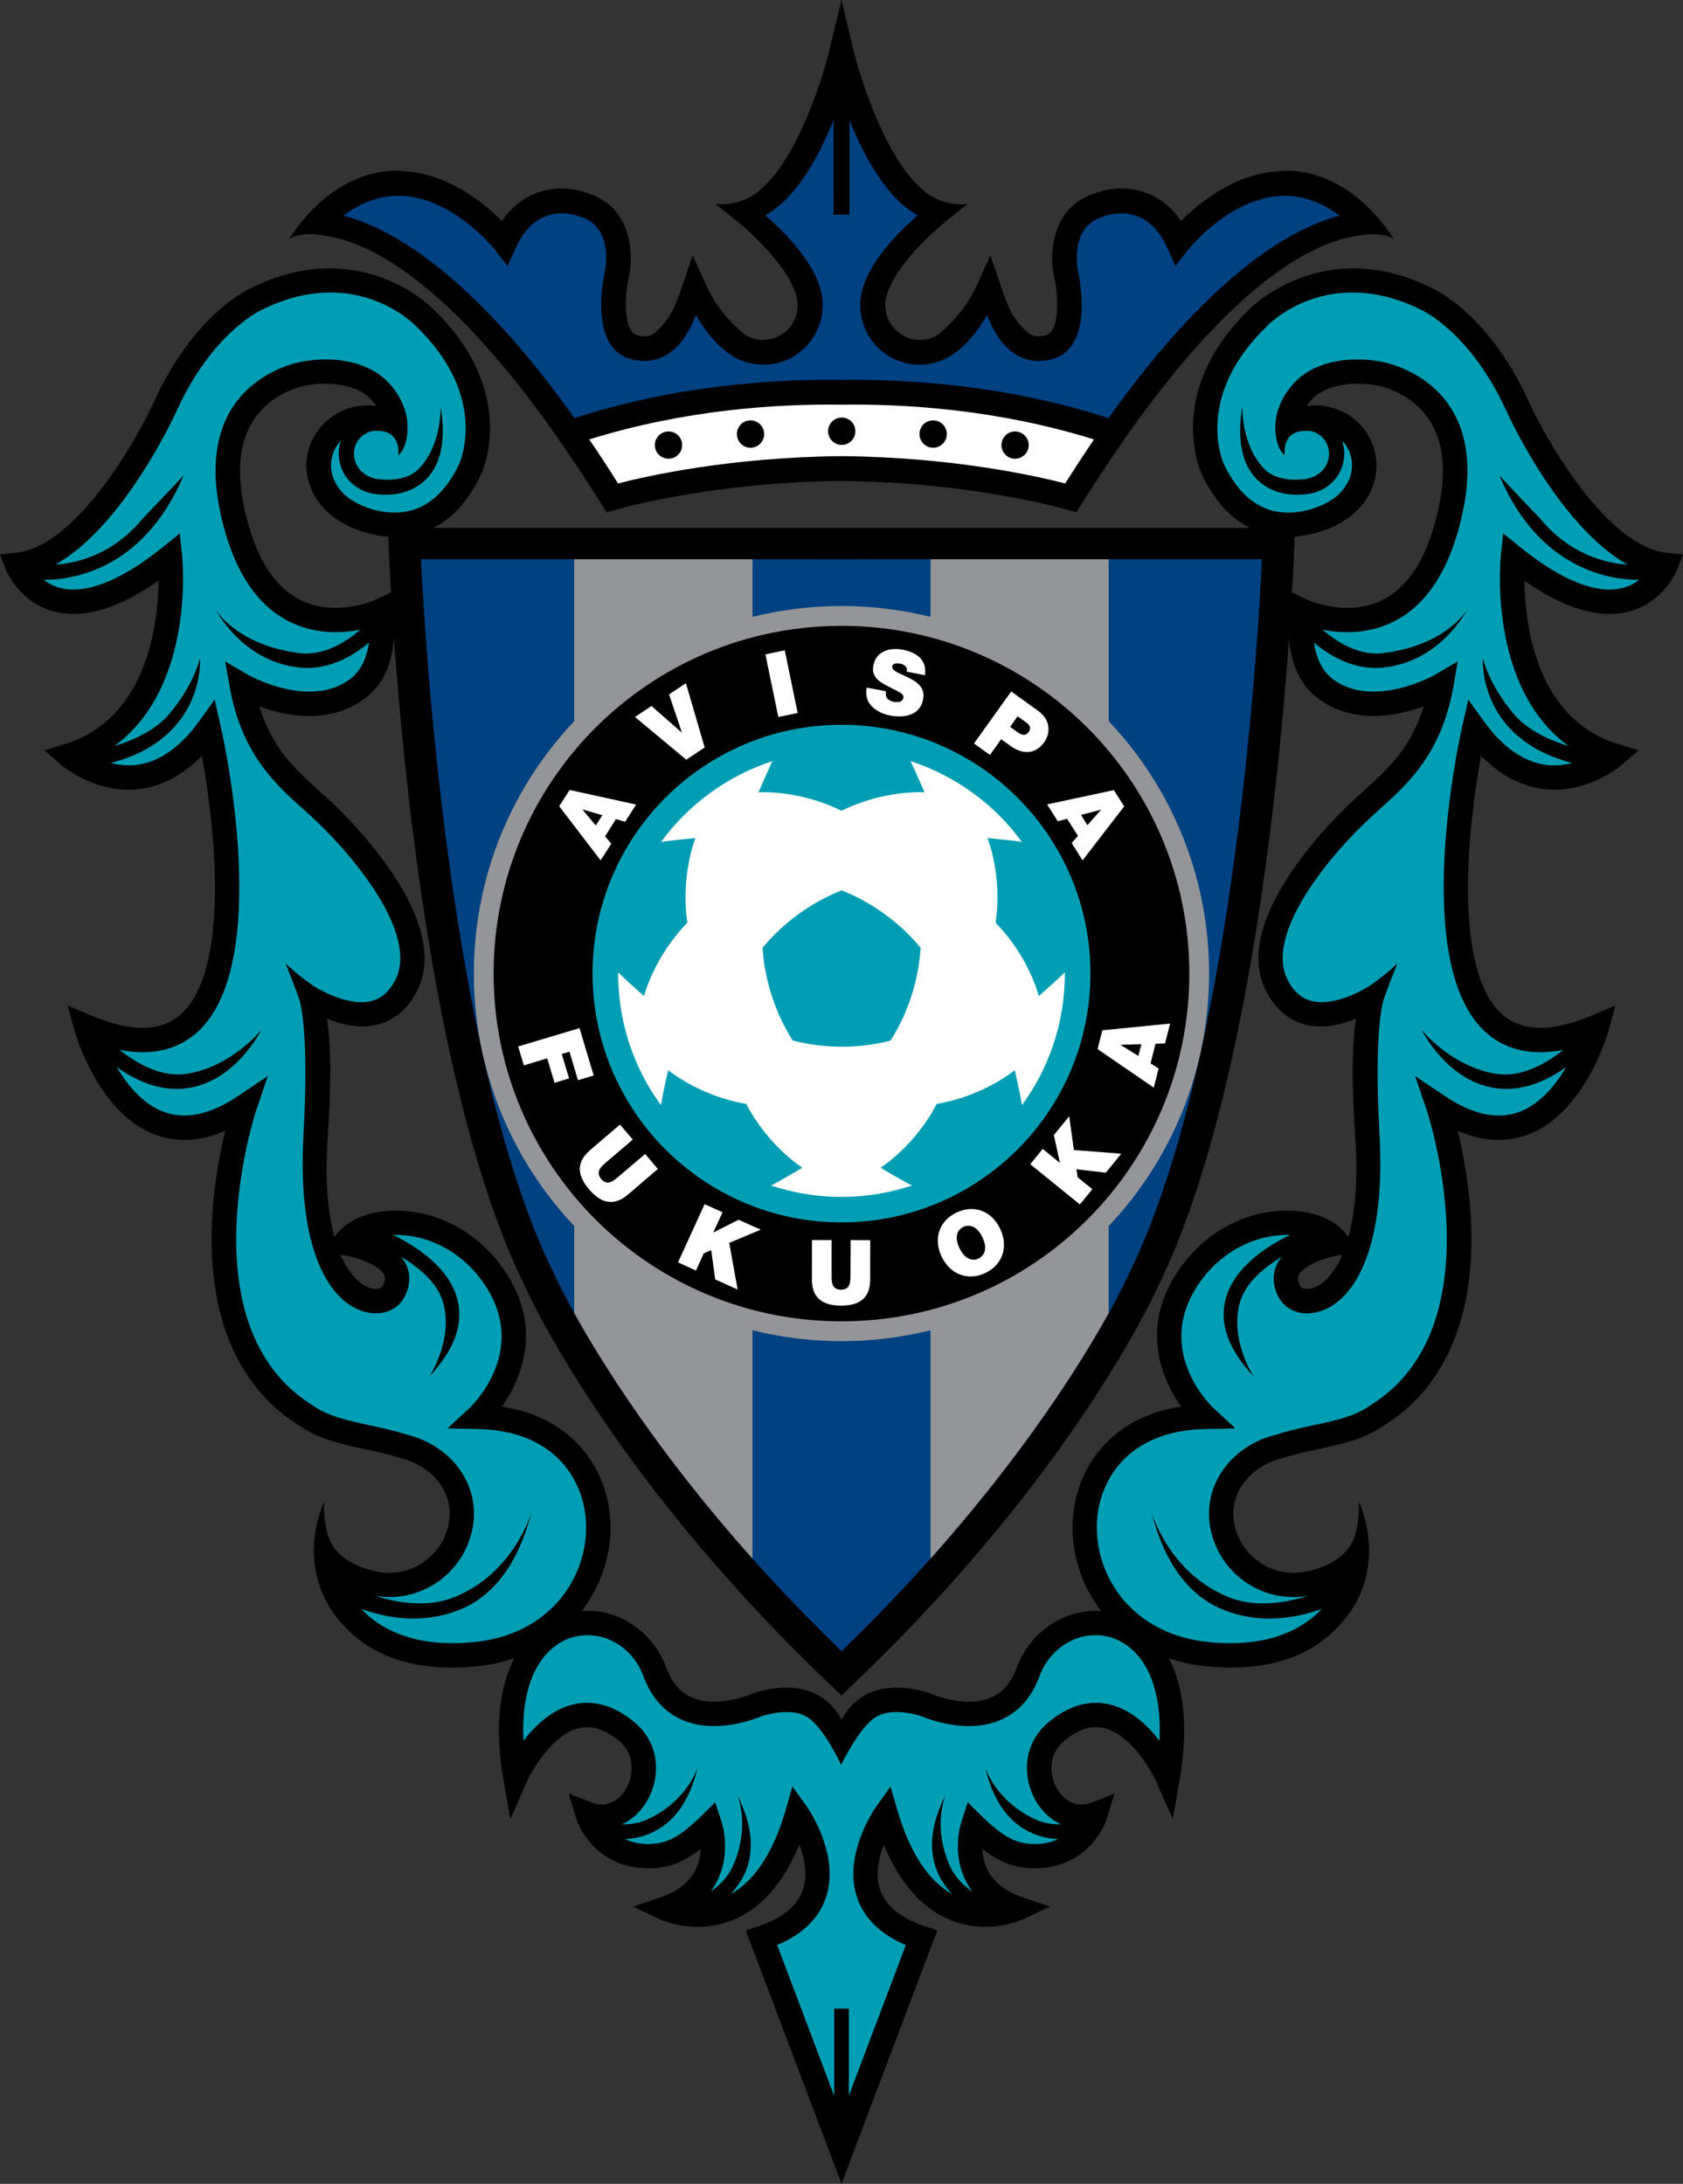 <?xml version="1.0" encoding="utf-8"?>
<!-- Generator: Adobe Illustrator 13.0.0, SVG Export Plug-In . SVG Version: 6.00 Build 14948)  -->
<!DOCTYPE svg PUBLIC "-//W3C//DTD SVG 1.1//EN" "http://www.w3.org/Graphics/SVG/1.1/DTD/svg11.dtd">
<svg version="1.1" id="Layer_1" xmlns="http://www.w3.org/2000/svg" xmlns:xlink="http://www.w3.org/1999/xlink" x="0px" y="0px"
	 width="436.083px" height="566px" viewBox="0 0 436.083 566" enable-background="new 0 0 436.083 566" xml:space="preserve">
<rect x="0" y="0" width="436.083" height="566" fill="#333333" stroke="none"/>
<path d="M339.981,333.894c-1.417,0.418-2.726,0.127-3.107-0.672c-0.781-1.508-0.582-2.308-0.309-2.853
	c1.29-2.507,6.959-4.488,10.557-5.087l0.708-0.109C345.451,330.66,342.38,333.24,339.981,333.894 M99.209,333.222
	c-0.382,0.799-1.672,1.09-3.107,0.672c-2.398-0.654-5.488-3.234-7.85-8.722l0.69,0.109c3.616,0.6,9.285,2.58,10.575,5.087
	C99.791,330.915,99.972,331.714,99.209,333.222 M431.94,143.272c-15.481-1.544-31.216-29.054-35.977-39.52
	c-10.03-21.968-23.767-28.564-24.875-29.073c-27.128-13.5-45.644,3.816-47.024,5.16c-22.495,21.514-13.046,42.264-12.628,43.136
	c3.925,8.286,9.412,13.464,16.335,15.372c8.486,2.362,16.88-1.054,20.206-3.234c7.686-4.506,10.775-13.537,7.213-21.041
	c-3.053-6.396-9.866-9.83-16.589-8.849c0.799-1.309,1.872-2.398,3.162-3.252c5.179-3.38,13.083-2.762,16.88-1.599
	c8.177,2.58,20.769,10.793,12.574,37.158c-2.925,9.448-7.577,15.644-13.827,18.37c-9.14,3.998-18.788-0.509-18.879-0.582
	l-4.143-1.98l-0.364,4.615c-0.854,11.266,1.708,18.915,7.886,23.331c9.176,6.56,20.242,4.27,27.001,1.799
	c-3.343,10.957-9.594,16.571-15.681,22.022l-1.599,1.435c-3.543,3.18-34.087,31.744-23.221,50.967
	c2.507,4.488,6.05,7.232,10.466,8.195c4.397,0.891,8.903-0.2,12.483-1.69c-0.872,5.76-1.254,15.1-0.2,30.235
	c0.835,11.702-0.055,20.242-1.745,26.365c-0.091-0.164-0.182-0.272-0.182-0.272c-2.907-4.07-8.467-6.505-15.281-6.56
	c-10.502-0.182-20.75,5.033-27.418,13.882c-11.792,15.645-5.469,29.744-0.491,36.903c-18.697,2.798-27.619,16.571-28.091,30.053
	c-0.309,7.959,2.217,16.19,7.395,22.931c-9.339-0.672-18.315,5.124-21.913,14.718c-1.436,3.961-3.688,6.487-6.814,7.777
	c-6.705,2.798-15.372-1.09-15.481-1.127l-0.164-0.091l-0.236-0.072c-7.068-2.126-12.901-1.745-17.28,0.999
	c-2.453,1.563-4.179,3.67-5.36,5.942c-1.236-2.271-2.944-4.379-5.415-5.942c-4.361-2.744-10.212-3.125-17.298-0.999l-0.2,0.072
	l-0.182,0.091c-0.091,0.037-8.758,3.925-15.481,1.127c-3.125-1.29-5.36-3.816-6.832-7.777c-3.562-9.612-12.574-15.445-21.932-14.718
	c5.179-6.741,7.723-14.972,7.414-22.931c-0.491-13.482-9.412-27.255-28.091-30.053c4.979-7.159,11.32-21.259-0.509-36.903
	c-6.65-8.849-16.917-14.064-27.401-13.882c-6.832,0.055-12.392,2.489-15.281,6.56c0,0-0.073,0.109-0.182,0.272
	c-1.708-6.123-2.581-14.663-1.745-26.365c1.036-15.136,0.672-24.475-0.2-30.235c3.561,1.49,8.085,2.581,12.483,1.69
	c4.415-0.963,7.958-3.707,10.466-8.195c10.848-19.224-19.696-47.788-23.24-50.967l-1.599-1.435
	c-6.087-5.451-12.319-11.066-15.663-22.022c6.741,2.471,17.825,4.761,26.982-1.799c6.196-4.416,8.758-12.065,7.886-23.331
	l-0.363-4.615l-4.143,1.98c-0.073,0.073-9.757,4.579-18.861,0.582c-6.269-2.726-10.92-8.921-13.846-18.37
	c-8.158-26.365,4.397-34.578,12.592-37.158c3.78-1.163,11.702-1.781,16.862,1.599c1.308,0.854,2.362,1.944,3.18,3.252
	c-6.723-0.981-13.519,2.453-16.589,8.849c-3.58,7.504-0.491,16.535,7.213,21.041c3.307,2.181,11.702,5.597,20.205,3.234
	c6.923-1.908,12.429-7.086,16.317-15.372c0.436-0.872,9.885-21.622-12.628-43.136c-1.362-1.345-19.878-18.661-47.006-5.16
	c-1.126,0.509-14.863,7.104-24.893,29.073c-4.743,10.466-20.478,37.976-35.977,39.52L0,143.689l1.49,3.853
	c0.127,0.327,3.325,8.467,12.374,10.902c7.613,2.071,16.771-0.618,27.237-7.958c-0.146,11.338-2.999,35.759-24.185,42.318
	l-5.415,1.671l4.307,3.725c0.345,0.309,8.939,7.631,20.241,6.305c5.887-0.709,11.338-3.616,16.263-8.631
	c3.598,19.442,7.286,56.345-5.796,67.302c-5.124,4.288-12.865,4.288-23.003-0.037l-6.014-2.544l1.744,6.287
	c0.218,0.872,6.105,21.677,21.041,27.219c5.633,2.071,11.702,1.745,18.098-1.018c-1.49,6.033-3.252,15.245-3.525,25.457
	c-0.636,23.857,7.341,41.555,23.022,51.167c4.942,3.325,10.575,4.561,16.571,5.851c2.944,0.636,6.015,1.29,8.976,2.235l0.109,0.036
	l0.127,0.018c7.45,1.763,14.373,8.413,12.556,17.226c-0.836,4.106-3.234,7.649-6.759,9.975c-3.471,2.308-7.668,3.107-11.792,2.271
	c-6.196-1.272-11.229-4.343-12.737-9.539c0,0-1.217-3.979-0.927-8.649c0,0-9.485,19.297,7.268,34.36
	c7.759,6.959,18.625,9.648,31.853,8.413c3.688-0.327,7.032-1.072,10.139-2.144c-3.634,7.014-5.251,17.262-2.834,31.398l1.799,10.303
	l4.215-9.558c1.472-3.361,6.832-12.41,13.555-14.009c3.307-0.781,6.668,0.254,10.284,3.198c4.252,3.525,3.998,8.939,1.944,12.483
	c-1.617,2.78-4.815,5.215-8.849,3.616l-6.014-2.326l1.872,6.178c1.417,4.761,7.322,13.627,19.605,13.155
	c4.524-0.146,8.376-1.599,12.737-5.015c-0.182,4.179-2.071,9.648-10.175,12.447l-7.359,2.525l7.068,3.325
	c0.381,0.164,9.557,4.343,19.587-0.218c6.959-3.144,12.464-9.576,16.407-19.169c1.309,3.361,2.235,7.667,0.963,11.628
	c-1.381,4.216-5.342,7.45-11.702,9.558l-3.144,1.054l1.163,3.052l20.714,54.801l2.98,7.813l2.907-7.813l20.714-54.801l1.199-3.052
	l-3.125-1.054c-6.396-2.107-10.338-5.342-11.756-9.558c-1.272-3.961-0.327-8.267,0.981-11.628
	c3.961,9.594,9.466,16.026,16.407,19.169c10.03,4.561,19.224,0.381,19.587,0.218l7.068-3.325l-7.359-2.525
	c-8.086-2.798-9.994-8.268-10.175-12.447c4.361,3.416,8.213,4.87,12.737,5.015c12.265,0.472,18.188-8.395,19.624-13.155l1.854-6.178
	l-5.978,2.326c-4.07,1.599-7.25-0.836-8.903-3.616c-2.053-3.543-2.326-8.958,1.98-12.483c3.616-2.944,6.959-3.979,10.266-3.198
	c6.741,1.599,12.083,10.648,13.555,14.009l4.215,9.558l1.799-10.303c2.435-14.136,0.836-24.384-2.834-31.379
	c3.107,1.054,6.432,1.799,10.121,2.125c13.228,1.236,24.094-1.453,31.816-8.413c16.771-15.063,7.287-34.36,7.287-34.36
	c0.309,4.67-0.927,8.649-0.927,8.649c-1.508,5.196-6.505,8.267-12.719,9.539c-4.125,0.836-8.34,0.036-11.811-2.271
	c-3.525-2.326-5.905-5.869-6.741-9.975c-1.835-8.813,5.106-15.463,12.574-17.226l0.091-0.018l0.127-0.036
	c2.961-0.945,6.014-1.599,8.976-2.235c5.978-1.29,11.629-2.526,16.571-5.851c15.699-9.612,23.64-27.31,23.022-51.167
	c-0.273-10.211-2.035-19.424-3.525-25.457c6.396,2.762,12.429,3.089,18.08,1.018c14.972-5.542,20.823-26.347,21.077-27.219
	l1.708-6.287l-5.996,2.544c-10.139,4.325-17.879,4.325-23.021,0.037c-13.083-10.957-9.376-47.86-5.814-67.302
	c4.942,5.015,10.393,7.922,16.298,8.631c11.302,1.326,19.896-5.997,20.224-6.305l4.306-3.725l-5.415-1.671
	c-21.187-6.56-24.021-30.98-24.167-42.318c10.448,7.341,19.624,10.03,27.237,7.958c9.012-2.435,12.229-10.575,12.374-10.902
	l1.49-3.853L431.94,143.272"/>
<path d="M348.085,135.04c-0.018,0.019-0.073,0.037-0.109,0.073c-0.019,0-0.019,0-0.019,0.037L348.085,135.04"/>
<path d="M88.125,135.15l-0.018-0.037c-0.055-0.036-0.091-0.054-0.127-0.073L88.125,135.15"/>
<path fill="#009EB4" d="M388.514,123.23c0,0,5.415,5.814,10.484,11.084c7.886,9.558,17.244,11.665,22.713,12.01
	c-17.643-9.866-30.835-38.539-31.453-39.956c-9.194-20.096-21.659-25.892-21.786-25.947l-0.072-0.018l-0.073-0.054
	c-23.839-11.92-39.175,3.307-39.811,3.961l-0.036,0.036l-0.037,0.054c-19.097,18.243-11.629,35.196-11.338,35.886
	c3.125,6.541,7.286,10.575,12.337,11.992c6.65,1.835,13.191-1.163,15.19-2.489l0.072-0.055l0.073-0.036
	c4.125-2.417,7.05-7.704,4.724-12.901c-0.454-1.018-1.017-1.872-1.78-2.58c0.527,1.508,0.727,3.125,0.49,4.779
	c-0.727,5.251-5.087,8.994-10.793,9.176c-0.291,0.037-7.141,0.836-11.901-4.106c-3.797-3.925-4.997-10.23-3.616-18.715
	c0,0-0.382,9.885,5.669,16.153c3.343,3.507,9.485,2.762,9.54,2.762c3.797-0.127,6.741-2.453,7.195-5.814
	c0.236-1.599-0.2-3.216-1.163-4.524c-0.908-1.181-2.217-1.962-3.688-2.253c-0.491-0.018-1.018,0-1.581,0
	c-5.924,0.254-4.979,6.323-4.979,6.323s-2.507-1.617-2.453-7.613c0.073-5.124,3.397-10.738,7.886-13.682
	c7.541-4.942,17.825-3.688,22.149-2.326c8.431,2.616,26.928,12.247,16.789,45.025c-3.507,11.266-9.339,18.77-17.353,22.259
	c-6.287,2.744-12.592,2.471-17.207,1.526c2.871,2.525,8.94,6.922,15.699,6.087c14.772-1.854,20.659-9.449,22.04-11.593
	c0.109-0.182,0.218-0.363,0.345-0.582c0,0-0.127,0.218-0.345,0.582c-6.032,10.175-14.3,14.572-22.095,15.335
	c-7.904,0.818-14.463-3.561-17.879-6.468c0.654,4.434,2.326,7.613,5.106,9.63c10.611,7.577,26.146-1.235,26.292-1.326l5.851-3.434
	l-1.163,6.723c-3.089,17.262-11.956,25.22-19.151,31.652l-1.563,1.417c-10.593,9.594-28.854,31.035-21.968,43.208
	c1.599,2.871,3.652,4.524,6.25,5.088c6.578,1.381,14.7-3.943,14.736-3.998c0,0,4.07-2.689,7.232-5.851c0,0-2.816,7.014-3.598,9.503
	c0,0-2.599,7.304-1.054,34.65c1.69,30.235-6.741,43.645-15.771,46.152c-4.452,1.236-8.595-0.327-10.412-3.852
	c-1.944-3.761-1.217-6.759-0.309-8.594c0.345-0.636,0.745-1.254,1.235-1.799c-4.524,2.689-9.667,6.795-11.011,12.174
	c-2.471,9.648,3.634,18.824,3.634,18.824c-6.396-6.795-8.849-13.446-7.305-19.769c2.126-8.649,11.211-14.209,16.753-16.88
	c-0.145,0-0.254,0-0.399-0.018c-8.486-0.109-16.862,4.143-22.332,11.411c-13.409,17.825,2.199,32.815,2.871,33.451l5.724,5.288
	l-7.813,0.164c-20.096,0.381-27.709,13.428-28.091,24.475c-0.509,13.918,9.394,28.963,29.309,30.78
	c11.447,1.072,20.55-1.236,27.11-6.85c0.636-0.563,1.235-1.145,1.817-1.763c-6.505,2.344-15.59,3.979-24.984,0.4
	c-9.267-3.525-15.699-12.138-19.115-25.529c0,0,4.488,15.972,20.224,22.149c6.596,2.581,14.009,1.563,20.387-0.436
	c-5.542,0.963-11.138-0.182-15.844-3.289c-4.906-3.252-8.268-8.177-9.448-13.973c-2.271-11.102,5.105-21.659,17.207-24.566
	c3.18-1.018,6.341-1.708,9.412-2.362c5.396-1.163,10.521-2.253,14.463-4.942l0.091-0.073l0.036-0.036
	c33.342-20.369,14.972-76.097,14.791-76.66l-3.016-8.813l7.741,5.197c7.141,4.797,13.591,6.178,19.206,4.125
	c5.396-1.999,9.412-6.905,12.229-11.647c-6.56,4.67-12.955,6.469-19.115,5.342c-11.847-2.18-18.08-14.427-18.352-14.972
	c0,0,7.359,9.267,18.97,11.338c5.523,0.963,11.501-1.217,17.716-6.142c-7.886,1.508-14.445,0.146-19.515-4.088
	c-20.641-17.28-7.213-77.35-6.632-79.876l1.544-6.813l4.088,5.651c4.87,6.741,10.321,10.521,16.171,11.266
	c2.38,0.272,4.652,0.018,6.668-0.509c-24.584-6.378-23.148-26.946-23.13-27.146c0,0,1.508,6.887,8.14,14.627
	c2.762,3.162,7.45,6.142,13.991,8.104c-7.723-5.688-13.119-14.481-15.808-26.074c-2.816-12.083-1.726-22.804-1.69-23.258l0.618-5.76
	l4.488,3.634c10.684,8.613,19.842,12.247,26.528,10.502c1.708-0.454,3.107-1.235,4.233-2.108
	C418.331,150.34,399.071,148.323,388.514,123.23"/>
<path fill="#009EB4" d="M123.775,370.362l-7.831-0.164l5.724-5.288c0.672-0.636,16.298-15.626,2.871-33.451
	c-5.469-7.268-13.809-11.52-22.331-11.411c-0.109,0.018-0.236,0.018-0.381,0.018c5.542,2.671,14.608,8.231,16.734,16.88
	c1.563,6.323-0.89,12.974-7.286,19.769c0,0,6.124-9.176,3.634-18.824c-1.362-5.378-6.486-9.485-11.011-12.174
	c0.472,0.545,0.89,1.163,1.235,1.799c0.909,1.835,1.635,4.833-0.309,8.594c-1.817,3.525-5.978,5.088-10.394,3.852
	c-9.067-2.507-17.516-15.917-15.79-46.152c1.545-27.346-1.054-34.65-1.054-34.65c-0.799-2.489-3.598-9.503-3.598-9.503
	c3.162,3.161,7.232,5.851,7.232,5.851c0.054,0.055,8.158,5.378,14.736,3.998c2.598-0.563,4.633-2.217,6.25-5.088
	c6.887-12.174-11.375-33.615-21.968-43.208l-1.581-1.417c-7.177-6.432-16.063-14.391-19.115-31.652l-1.217-6.723l5.887,3.434
	c0.145,0.091,15.681,8.903,26.274,1.326c2.78-2.017,4.47-5.196,5.124-9.63c-3.434,2.907-9.976,7.286-17.897,6.468
	c-7.795-0.763-16.044-5.16-22.095-15.335c-0.2-0.363-0.327-0.582-0.327-0.582c0.109,0.218,0.218,0.4,0.327,0.582
	c1.381,2.144,7.268,9.739,22.059,11.593c6.759,0.835,12.81-3.562,15.681-6.087c-4.579,0.944-10.902,1.217-17.208-1.526
	c-8.013-3.489-13.827-10.993-17.353-22.259c-10.103-32.779,8.376-42.409,16.79-45.025c4.361-1.363,14.609-2.617,22.149,2.326
	c4.488,2.944,7.831,8.558,7.868,13.682c0.073,5.996-2.417,7.613-2.417,7.613s0.945-6.069-4.997-6.323c-0.582,0-1.09-0.018-1.563,0
	c-1.472,0.291-2.798,1.072-3.707,2.253c-0.945,1.309-1.399,2.926-1.145,4.524c0.454,3.362,3.398,5.688,7.177,5.814
	c0.055,0,6.232,0.745,9.576-2.762c6.014-6.269,5.651-16.153,5.651-16.153c1.363,8.485,0.182,14.791-3.616,18.715
	c-4.779,4.942-11.629,4.143-11.92,4.106c-5.687-0.182-10.048-3.925-10.775-9.176c-0.236-1.654-0.072-3.271,0.491-4.779
	c-0.763,0.708-1.345,1.563-1.762,2.58c-2.344,5.197,0.581,10.484,4.688,12.901l0.091,0.036l0.091,0.055
	c1.981,1.327,8.522,4.325,15.154,2.489c5.051-1.417,9.23-5.451,12.337-11.992c0.291-0.69,7.795-17.643-11.32-35.886l-0.019-0.054
	l-0.073-0.036c-0.636-0.654-15.953-15.881-39.811-3.961l-0.073,0.054l-0.073,0.018c-0.145,0.054-12.592,5.851-21.768,25.947
	c-0.618,1.417-13.81,30.09-31.471,39.956c5.469-0.345,14.845-2.453,22.694-12.01c5.088-5.27,10.521-11.084,10.521-11.084
	c-10.593,25.093-29.835,27.11-36.231,27.037c1.108,0.873,2.525,1.654,4.215,2.108c6.687,1.744,15.844-1.89,26.546-10.502
	l4.488-3.634l0.6,5.76c0.036,0.454,1.145,11.175-1.69,23.258c-2.708,11.593-8.104,20.387-15.79,26.074
	c6.542-1.962,11.248-4.942,13.991-8.104c6.632-7.74,8.122-14.627,8.122-14.627c0.018,0.2,1.454,20.769-23.112,27.146
	c2.017,0.527,4.27,0.781,6.65,0.509c5.851-0.745,11.302-4.524,16.19-11.266l4.07-5.651l1.544,6.813
	c0.6,2.526,14.027,62.596-6.614,79.876c-5.069,4.234-11.611,5.597-19.533,4.088c6.232,4.924,12.21,7.104,17.716,6.142
	c11.629-2.071,18.988-11.338,18.988-11.338c-0.272,0.545-6.523,12.792-18.352,14.972c-6.16,1.127-12.574-0.672-19.133-5.342
	c2.816,4.742,6.814,9.648,12.247,11.647c5.596,2.053,12.065,0.672,19.188-4.125l7.741-5.197l-2.999,8.813
	c-0.182,0.563-18.551,56.291,14.791,76.66l0.037,0.036l0.073,0.073c3.961,2.689,9.085,3.779,14.463,4.942
	c3.071,0.654,6.232,1.344,9.43,2.362c12.102,2.907,19.479,13.464,17.189,24.566c-1.163,5.796-4.542,10.721-9.43,13.973
	c-4.724,3.107-10.303,4.252-15.863,3.289c6.396,1.999,13.792,3.017,20.387,0.436c15.753-6.178,20.241-22.149,20.241-22.149
	c-3.434,13.392-9.866,22.004-19.115,25.529c-9.394,3.58-18.479,1.944-24.966-0.4c0.563,0.618,1.163,1.199,1.799,1.763
	c6.541,5.614,15.663,7.922,27.092,6.85c19.951-1.817,29.835-16.862,29.308-30.78C151.466,383.79,143.871,370.743,123.775,370.362"/>
<path fill="#009EB4" d="M287.452,424.273c-7.45-1.98-15.245,2.38-18.116,10.175c-2.071,5.615-5.578,9.467-10.375,11.447
	c-8.631,3.543-18.461-0.363-20.224-1.108c-5.16-1.544-9.194-1.436-11.919,0.309c-4.197,2.616-8.867,12.283-8.867,12.283
	s-4.506-9.667-8.685-12.283c-2.726-1.745-6.759-1.854-11.938-0.309c-1.744,0.745-11.592,4.651-20.223,1.108
	c-4.815-1.98-8.304-5.833-10.375-11.447c-2.871-7.795-10.666-12.156-18.115-10.175c-7.196,1.944-13.81,10.048-12.992,26.892
	c3.034-3.943,7.395-8.104,12.882-9.412c5.288-1.272,10.575,0.254,15.735,4.47c7.141,5.887,6.796,14.754,3.434,20.532
	c-1.671,2.853-3.979,4.906-6.559,6.069c2.18,0.036,4.669-0.291,7.032-1.454c10.157-4.906,12.628-13.337,12.628-13.337
	c-1.872,8.031-5.524,13.591-10.902,16.462c-2.707,1.454-5.487,2.054-7.977,2.145c1.799,0.835,3.979,1.381,6.705,1.271
	c4.343-0.145,7.795-2.035,13.119-7.25l3.598-3.543l1.581,4.833c1.436,4.397,1.872,12.101-2.762,18.279
	c2.053-1.417,4.416-3.579,5.778-6.65c4.633-10.303,1.126-18.352,1.126-18.352c3.725,7.377,4.47,13.955,2.235,19.642
	c-1.018,2.453-2.453,4.452-3.998,6.051c6.214-3.416,11.029-10.666,14.246-21.659l1.799-6.25l3.797,5.306
	c0.327,0.509,8.54,12.283,4.924,23.331c-1.763,5.451-6.033,9.63-12.665,12.465l14.772,39.102v-22.622h3.798v22.531l14.754-39.011
	c-6.65-2.834-10.884-7.014-12.665-12.465c-3.634-11.047,4.597-22.822,4.924-23.331l3.779-5.306l1.799,6.25
	c3.234,10.938,8.013,18.225,14.209,21.623c-1.544-1.581-2.98-3.58-3.979-6.014c-2.253-5.688-1.508-12.265,2.235-19.642
	c0,0-3.507,8.049,1.108,18.352c1.381,3.107,3.779,5.269,5.851,6.687c-4.67-6.196-4.233-13.918-2.78-18.315l1.563-4.833l3.598,3.543
	c5.342,5.215,8.794,7.104,13.119,7.25c2.744,0.109,4.924-0.436,6.705-1.271c-2.489-0.091-5.288-0.691-7.995-2.145
	c-5.378-2.871-9.049-8.431-10.92-16.462c0,0,2.489,8.431,12.646,13.337c2.398,1.163,4.87,1.49,7.068,1.454
	c-2.598-1.163-4.888-3.216-6.578-6.069c-3.343-5.778-3.707-14.645,3.434-20.532c5.179-4.215,10.448-5.742,15.735-4.47
	c5.506,1.308,9.867,5.469,12.883,9.412C301.261,434.321,294.647,426.217,287.452,424.273"/>
<path d="M331.642,44.353c-11.666,0.563-21.005,8.267-25.62,12.919c-6.777-9.885-17.171-9.23-22.331-7.159
	c-11.338,3.579-11.883,15.772-10.539,21.75c0.981,4.306,1.744,14.082-2.326,15.063c-1.781,0.454-3.343,0.345-4.561-0.763
	c-4.27-3.888-5.196-7.05-7.014-12.229l-2.635-7.795c0,0-3.307,7.413-3.325,7.413c-1.854,3.906-4.615,8.722-10.448,13.319
	c-1.363,0.8-2.907,1.217-4.488,1.217c-2.362,0-4.633-0.945-6.323-2.616c-1.708-1.708-2.653-3.961-2.653-6.36
	c0-0.945,0.146-1.853,0.436-2.762c3.016-9.485,15.735-19.369,15.863-19.478l5.033-3.998c-7.686,0.727-11.956-4.016-11.956-4.016
	c-8.976-7.613-15.681-27.818-17.553-35.686L218.042,0l-3.18,13.173c-1.872,7.868-8.54,28.073-17.552,35.686
	c0,0-4.27,4.742-11.938,4.016l5.033,3.998c0.109,0.109,12.828,9.993,15.845,19.478c0.309,0.909,0.436,1.817,0.436,2.762
	c0,2.398-0.927,4.652-2.635,6.36c-1.69,1.672-3.943,2.616-6.341,2.616c-1.563,0-3.125-0.418-4.506-1.217
	c-5.796-4.597-8.576-9.412-10.412-13.319c-0.018,0-3.325-7.413-3.325-7.413l-2.616,7.795c-1.854,5.178-2.78,8.34-7.05,12.229
	c-1.199,1.108-2.762,1.217-4.561,0.763c-4.034-0.981-3.289-10.757-2.308-15.063c1.327-5.978,0.799-18.17-10.557-21.75
	c-5.143-2.072-15.536-2.726-22.313,7.159c-4.652-4.652-13.973-12.356-25.638-12.919c0,0-16.189-2.671-29.508,17.534
	c0,0,2.962-1.654,7.032-1.108c5.415,0.745,31.125,1.472,73.935,69.937l1.308,2.089l2.38-0.69c0.218-0.073,24.348-7.141,58.471-7.468
	c34.087,0.327,58.254,7.395,58.49,7.468l2.362,0.69l1.308-2.089c42.809-68.465,68.52-69.192,73.953-69.937
	c4.052-0.545,6.996,1.108,6.996,1.108C347.831,41.682,331.642,44.353,331.642,44.353"/>
<path fill="#004181" d="M218.042,98.464c17.007-0.236,42.736,1.308,69.192,9.903c27.819-39.139,49.096-49.732,59.889-52.476
	c-4.888-3.634-9.976-5.36-15.208-5.124c-13.446,0.618-23.966,13.846-24.057,13.955l-3.289,4.216l-2.18-4.833
	c-5.397-11.938-15.354-8.431-16.444-8.013l-0.109,0.055l-0.146,0.036c-8.74,2.689-6.45,13.81-6.341,14.246
	c0.436,2.053,4.215,19.969-7.068,22.749c-3.562,0.872-6.996,0.254-9.83-1.817c-3.125-2.235-5.251-5.942-6.705-9.739
	c-2.398,4.361-5.76,8.322-9.558,10.72l-0.072,0.036l-0.037,0.037c-2.38,1.381-5.087,2.108-7.758,2.108
	c-4.125,0-8.013-1.599-10.902-4.506c-2.907-2.925-4.506-6.796-4.506-10.902c0-1.599,0.218-3.198,0.727-4.688
	c2.362-7.486,9.339-14.463,14.154-18.606c-7.995-4.434-13.9-15.208-17.679-24.711v24.512h-4.143V31.107
	c-3.779,9.503-9.667,20.278-17.698,24.711c4.815,4.143,11.811,11.12,14.173,18.606c0.509,1.49,0.727,3.089,0.727,4.688
	c0,4.106-1.617,7.977-4.524,10.902c-2.889,2.907-6.741,4.506-10.884,4.506c-2.689,0-5.396-0.727-7.758-2.108l-0.055-0.037
	l-0.055-0.036c-3.797-2.398-7.177-6.359-9.557-10.72c-1.454,3.797-3.58,7.504-6.723,9.739c-2.834,2.071-6.25,2.689-9.812,1.817
	c-11.284-2.78-7.522-20.696-7.086-22.749c0.109-0.436,2.398-11.556-6.323-14.246l-0.145-0.036l-0.127-0.055
	c-1.108-0.418-11.047-3.925-16.426,8.013l-2.199,4.833l-3.271-4.216c-0.091-0.109-10.629-13.337-24.075-13.955
	c-5.215-0.236-10.321,1.49-15.19,5.124c10.812,2.744,32.052,13.337,59.889,52.476C175.306,99.772,201.016,98.228,218.042,98.464"/>
<path fill="#FFFFFF" d="M275.986,125.302c-6.959-1.817-28.618-6.796-57.872-7.086h-0.073c-29.272,0.291-50.913,5.269-57.908,7.086
	c-2.489-4.034-4.997-7.813-7.45-11.411c25.002-7.813,49.205-9.249,65.34-9.012h0.109c16.117-0.236,40.32,1.199,65.322,9.012
	C281.02,117.488,278.548,121.267,275.986,125.302"/>
<path d="M194.457,116.052c-1.944,0-3.525-1.617-3.525-3.561c0-1.944,1.581-3.543,3.525-3.543c1.962,0,3.543,1.599,3.543,3.543
	C198,114.435,196.419,116.052,194.457,116.052"/>
<path d="M173.234,118.887c-1.962,0-3.561-1.581-3.561-3.525c0-1.962,1.599-3.543,3.561-3.543c1.926,0,3.525,1.581,3.525,3.543
	C176.759,117.306,175.16,118.887,173.234,118.887"/>
<path d="M218.114,115.308c-1.962,0-3.543-1.581-3.543-3.562c0-1.944,1.581-3.525,3.543-3.525c1.944,0,3.525,1.581,3.525,3.525
	C221.639,113.727,220.059,115.308,218.114,115.308"/>
<path d="M241.772,116.052c1.962,0,3.562-1.617,3.562-3.561c0-1.944-1.599-3.543-3.562-3.543c-1.944,0-3.525,1.599-3.525,3.543
	C238.247,114.435,239.828,116.052,241.772,116.052"/>
<path d="M262.977,118.887c1.962,0,3.58-1.581,3.58-3.525c0-1.962-1.617-3.543-3.58-3.543c-1.926,0-3.489,1.581-3.489,3.543
	C259.488,117.306,261.05,118.887,262.977,118.887"/>
<path d="M218.042,136.821H100.499l0.381,8.576c1.018,21.478,7.323,131.516,35.178,188.098c0.854,1.926,21.695,47.642,76.26,100.444
	l5.724,5.487l5.706-5.487c54.583-52.802,75.406-98.519,76.278-100.444c27.855-56.582,34.178-166.62,35.159-188.098l0.382-8.576
	H218.042"/>
<path fill="#004181" d="M218.042,144.961l108.948-0.018c-0.672,14.845-6.723,128.808-34.323,184.881l-0.073,0.146l-0.036,0.127
	c-0.836,1.872-21.187,46.316-74.516,97.846c-53.329-51.53-73.68-95.975-74.498-97.846l-0.073-0.127l-0.072-0.146
	c-27.601-56.073-33.633-170.036-34.305-184.881L218.042,144.961"/>
<path fill="#939598" d="M313.29,252.311c0-25.33-9.866-48.351-26.02-65.413v-41.955l-46.17,0.018v14.918
	c-7.377-1.835-15.1-2.816-23.058-2.816s-15.699,0.981-23.058,2.816v-14.918l-46.188-0.018v41.955
	c-16.135,17.062-26.02,40.083-26.02,65.413c0,25.347,9.884,48.387,26.02,65.449v22.567c7.068,12.719,21.623,36.104,46.188,63.632
	v-59.18c7.359,1.835,15.099,2.816,23.058,2.816s15.681-0.981,23.058-2.816v59.18c24.548-27.528,39.12-50.913,46.17-63.632V317.76
	C303.423,300.698,313.29,277.658,313.29,252.311"/>
<path d="M218.042,342.453c49.768,0,90.124-40.338,90.124-90.142c0-49.75-40.356-90.106-90.124-90.106
	c-49.786,0-90.142,40.356-90.142,90.106C127.899,302.115,168.255,342.453,218.042,342.453"/>
<path fill="#FFFFFF" d="M156.063,211.282l-5.106-1.49l-0.036,0.037l3.452,4.106L156.063,211.282 M144.889,208.957l2.708-4.216
	l17.225,3.779l-2.853,4.47l-2.38-0.69l-2.816,4.47l1.617,1.89l-2.762,4.325L144.889,208.957"/>
<polyline fill="#FFFFFF" points="182.592,193.73 177.813,196.892 164.531,185.826 168.801,182.973 176.632,189.842 176.668,189.805 
	173.361,179.957 177.722,177.068 182.592,193.73 "/>
<polyline fill="#FFFFFF" points="198.327,169.6 203.342,168.546 206.686,184.79 201.67,185.826 198.327,169.6 "/>
<path fill="#FFFFFF" d="M229.562,179.157c-0.073,0.418-0.073,0.799-0.018,1.108c0.2,1.072,1.254,1.472,2.162,1.654
	c0.836,0.145,2.144,0.109,2.362-1.09c0.164-0.873-0.491-1.199-3.162-2.544c-2.417-1.217-5.251-2.471-4.615-5.778
	c0.708-3.743,4.233-4.761,7.595-4.125c3.525,0.654,6.377,2.599,5.778,6.614l-4.742-0.927c0.236-0.582,0-1.054-0.327-1.399
	c-0.381-0.381-0.909-0.6-1.399-0.69c-0.727-0.109-1.854-0.164-2.035,0.745c-0.127,1.199,2.162,1.872,4.324,2.943
	c2.199,1.09,4.288,2.581,3.707,5.56c-0.781,4.252-4.96,4.888-8.577,4.216c-1.871-0.364-6.995-2.017-6.05-7.232L229.562,179.157"/>
<path fill="#FFFFFF" d="M261.741,188.388l1.581,1.145c1.072,0.781,2.29,1.508,3.234,0.163c0.872-1.235,0-1.999-1.018-2.726
	l-1.872-1.326L261.741,188.388 M262.014,179.212l6.922,4.979c3.689,2.635,3.035,6.232,1.636,8.159
	c-2.326,3.252-5.615,3.216-8.704,0.999l-2.453-1.763l-2.907,4.07l-4.143-2.962L262.014,179.212"/>
<path fill="#FFFFFF" d="M281.764,213.863l3.507-3.961l-0.036-0.037l-5.142,1.345L281.764,213.863 M288.615,204.778l2.671,4.215
	l-10.775,13.991l-2.834-4.488l1.635-1.854l-2.816-4.433l-2.417,0.636l-2.762-4.361L288.615,204.778"/>
<polyline fill="#FFFFFF" points="150.158,266.465 153.829,278.73 149.758,279.966 147.56,272.57 145.561,273.17 147.451,279.493 
	143.689,280.638 141.782,274.297 135.731,276.114 134.259,271.208 150.158,266.465 "/>
<path fill="#FFFFFF" d="M162.732,309.583c-3.489,2.98-6.796,2.508-10.084-1.326c-3.271-3.816-3.234-7.177,0.254-10.175l7.722-6.614
	l3.343,3.871l-6.868,5.869c-1.308,1.108-2.907,2.489-1.308,4.379c1.581,1.835,3.198,0.472,4.488-0.654l6.887-5.851l3.289,3.889
	L162.732,309.583"/>
<polyline fill="#FFFFFF" points="182.574,312.091 187.225,314.198 184.827,319.395 184.881,319.413 191.368,316.124 197.11,318.704 
	188.951,322.12 191.132,334.221 185.317,331.587 184.282,324.01 182.355,324.827 180.339,329.298 175.687,327.172 182.574,312.091 
	"/>
<path fill="#FFFFFF" d="M225.473,331.605c0,4.579-2.489,6.795-7.577,6.777c-5.033,0-7.541-2.217-7.522-6.796l0.018-10.193h5.087
	v9.049c-0.018,1.69-0.018,3.816,2.471,3.816c2.398,0,2.417-2.126,2.417-3.816l0.036-9.049l5.088,0.037L225.473,331.605"/>
<path fill="#FFFFFF" d="M253.546,326.19c1.181-0.581,2.616-2.198,0.999-5.523c-1.617-3.343-3.761-3.234-4.942-2.689
	c-1.181,0.582-2.58,2.217-0.981,5.524C250.203,326.844,252.401,326.736,253.546,326.19 M247.823,314.271
	c4.542-2.199,9.14-0.4,11.302,4.161c2.217,4.561,0.745,9.303-3.761,11.465c-4.542,2.198-9.158,0.399-11.356-4.161
	C241.79,321.176,243.262,316.451,247.823,314.271"/>
<polyline fill="#FFFFFF" points="266.956,301.733 270.172,297.754 274.587,301.37 274.624,301.334 273.061,294.175 277.04,289.305 
	278.257,298.063 290.541,299.008 286.525,303.932 278.912,303.042 279.239,305.131 283.036,308.202 279.802,312.163 
	266.956,301.733 "/>
<path fill="#FFFFFF" d="M295.737,270.626l-5.342,0.164v0.054l4.561,2.834L295.737,270.626 M284.399,271.898l1.236-4.87l17.552-1.745
	l-1.308,5.142l-2.471,0.091l-1.29,5.088l2.089,1.326l-1.253,4.96L284.399,271.898"/>
<path fill="#009EB4" d="M218.042,187.843c-35.613,0-64.504,28.872-64.504,64.468c0,35.613,28.891,64.504,64.504,64.504
	c35.596,0,64.504-28.891,64.504-64.504C282.546,216.715,253.637,187.843,218.042,187.843"/>
<path fill="#FFFFFF" d="M264.793,286.434l-0.127-0.891c-0.563-3.107-1.727-8.195-1.727-8.195s-8.031,6.723-20.223,8.758
	c-5.706,10.975-14.554,16.535-14.554,16.535s4.434,2.653,7.25,4.161l0.908,0.436c-5.742,1.908-11.883,2.98-18.279,2.98
	c-6.414,0-12.537-1.072-18.261-2.962l0.89-0.454c2.798-1.508,7.25-4.161,7.25-4.161s-8.867-5.56-14.554-16.535
	c-12.192-2.035-20.224-8.758-20.224-8.758s-1.181,5.088-1.744,8.195l-0.127,0.891c-6.996-9.558-11.102-21.35-11.102-34.124
	c0-0.109,0-0.218,0-0.327l0.527,0.545c2.271,2.181,6.178,5.615,6.178,5.615s2.562-10.157,11.229-18.988
	c-1.817-12.229,2.09-21.95,2.09-21.95s-5.197,0.491-8.34,0.909l-0.581,0.109c7.123-9.739,17.188-17.153,28.909-20.968l-0.254,0.436
	c-1.345,2.889-3.38,7.649-3.38,7.649s10.412-0.708,21.495,4.797c11.084-5.505,21.514-4.797,21.514-4.797s-2.053-4.76-3.416-7.649
	l-0.236-0.436c11.702,3.815,21.786,11.229,28.891,20.968l-0.563-0.109c-3.161-0.418-8.358-0.909-8.358-0.909
	s3.925,9.721,2.089,21.95c8.667,8.831,11.211,18.988,11.211,18.988s3.943-3.453,6.196-5.615l0.545-0.545c0,0.109,0,0.218,0,0.327
	C275.914,265.084,271.789,276.877,264.793,286.434"/>
<path fill="#009EB4" d="M238.483,245.642h0.055c-5.324-6.469-12.519-11.738-20.459-14.881c-7.958,3.143-15.154,8.413-20.496,14.881
	c0.545,8.358,3.234,16.862,7.832,24.039h0.018c8.122,2.107,17.025,2.162,25.293,0.018h0.018c4.579-7.177,7.286-15.699,7.795-24.057
	v0.018L238.483,245.642"/>
</svg>
